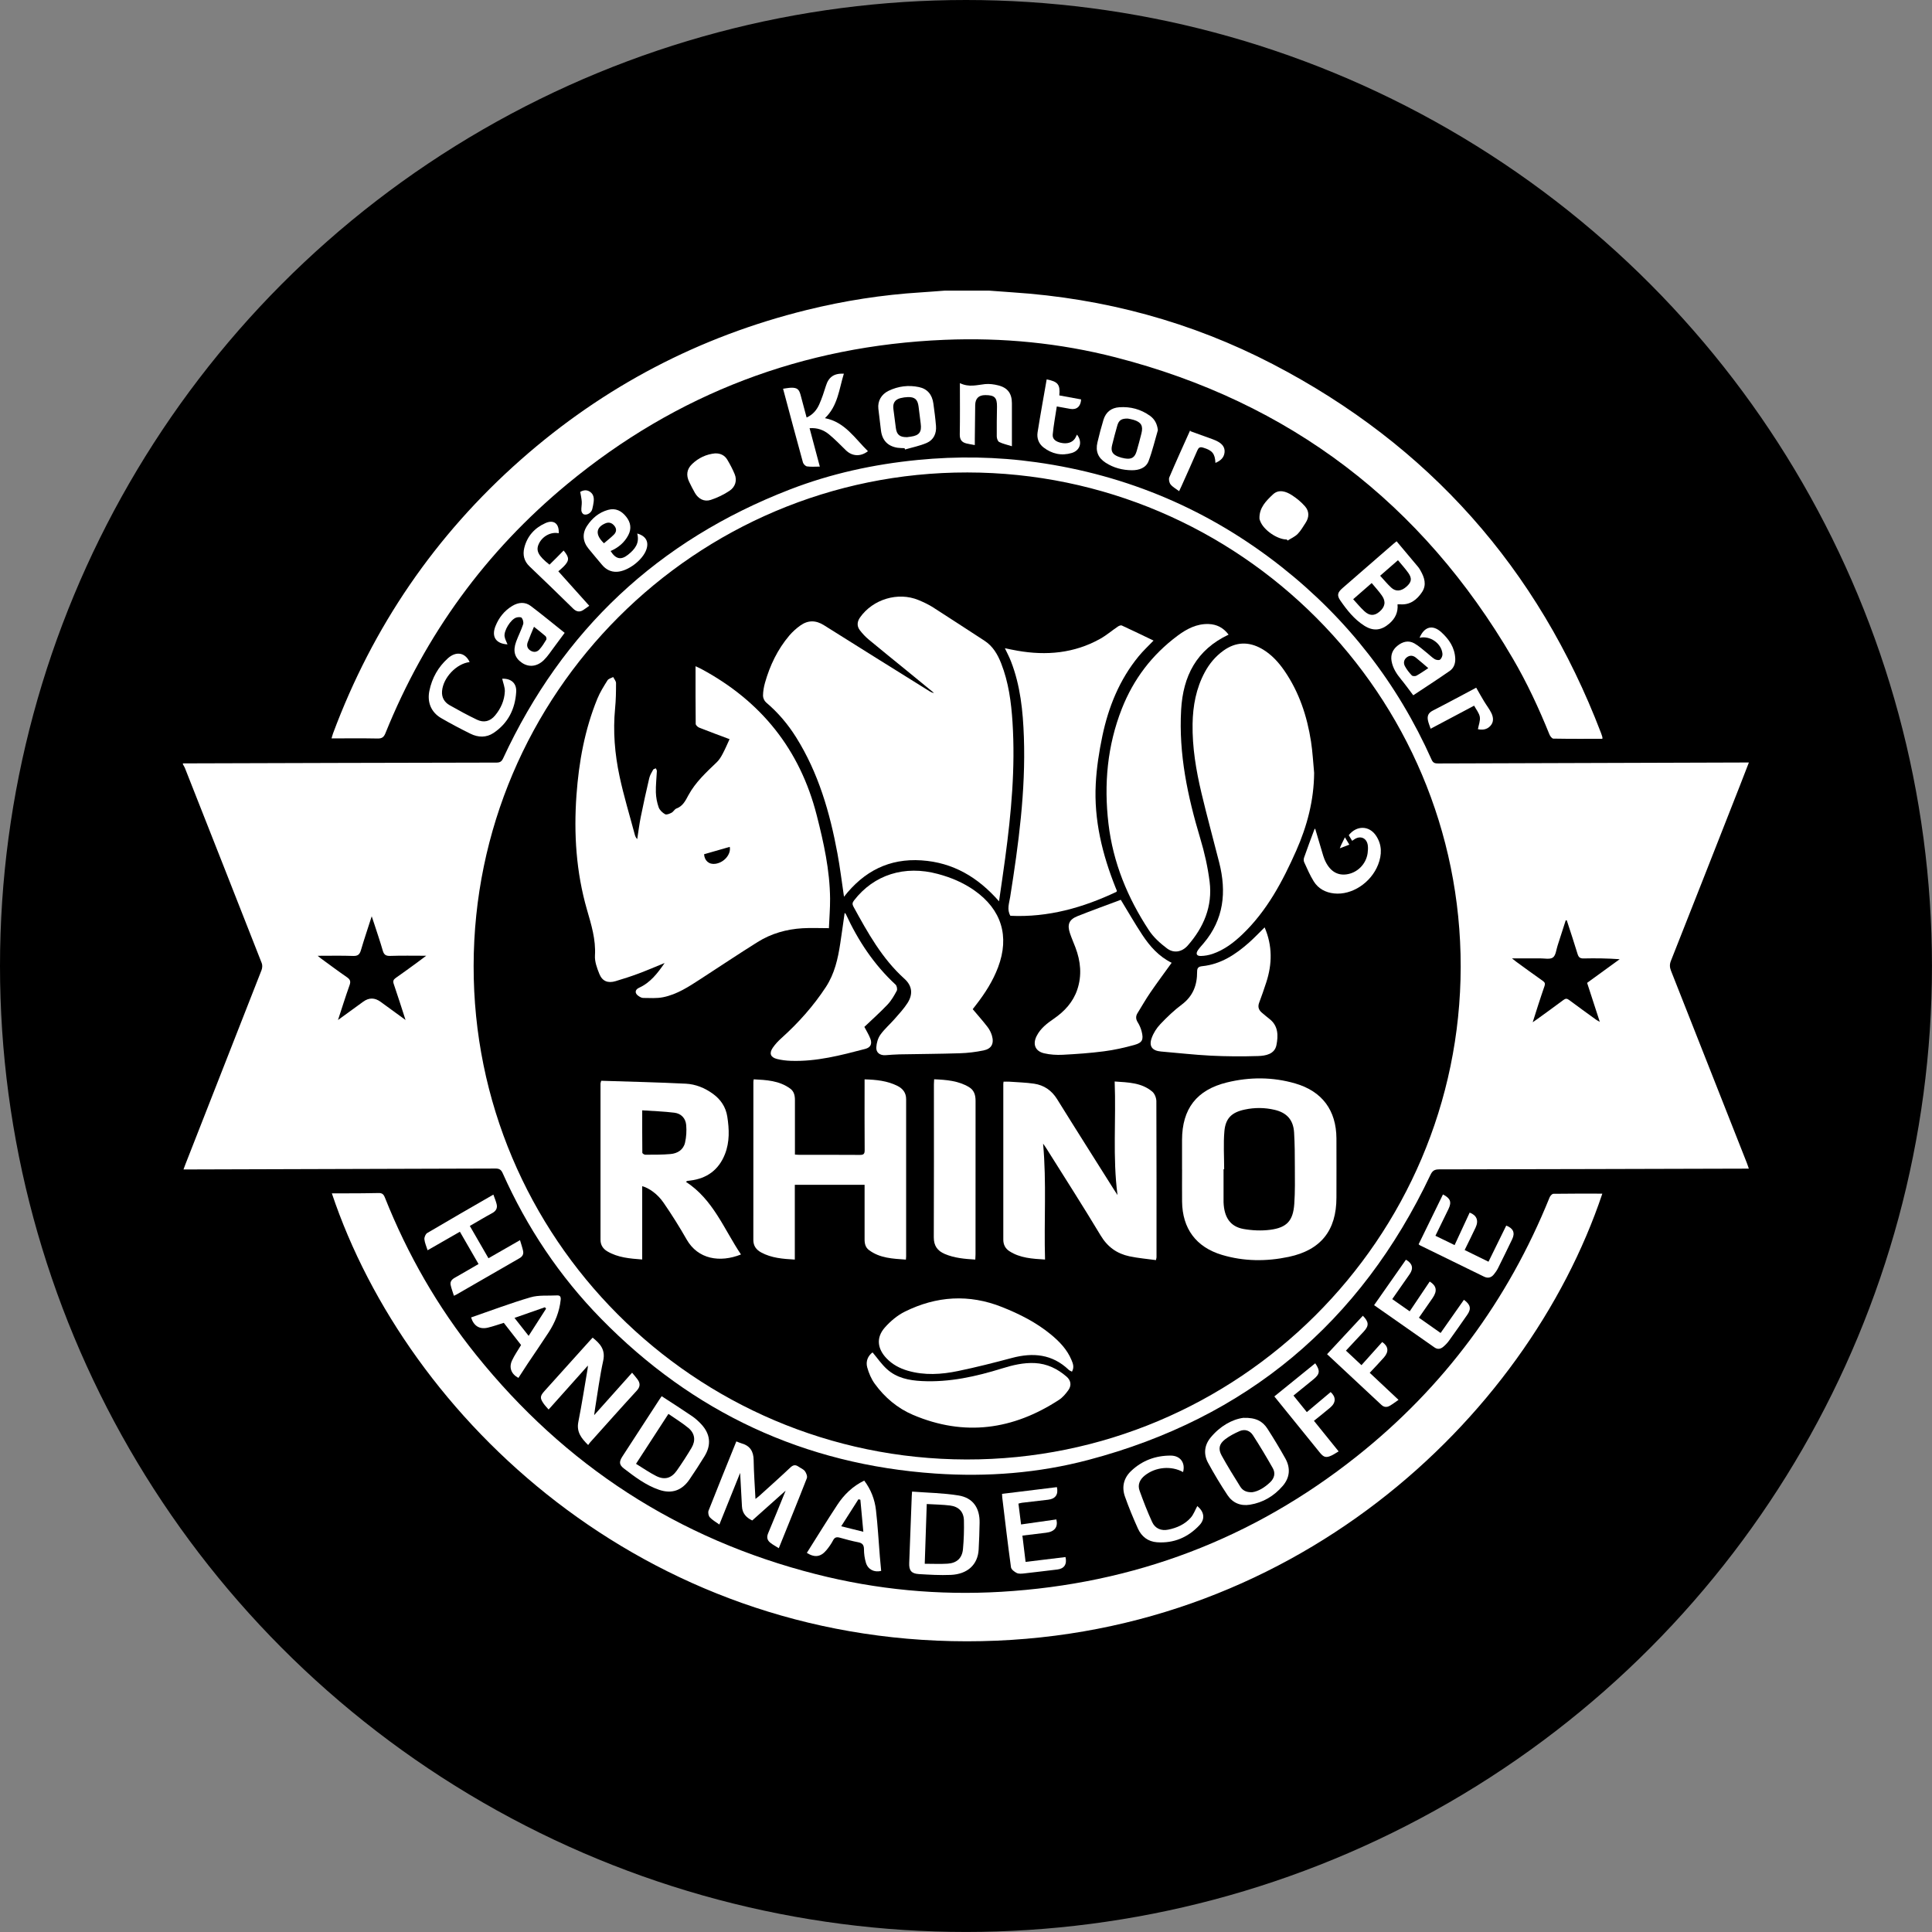 <?xml version="1.0" encoding="UTF-8"?>
<svg id="Ebene_1" data-name="Ebene 1" xmlns="http://www.w3.org/2000/svg" width="17.91cm" height="17.91cm" viewBox="0 0 507.81 507.81">
  <rect x="0" y="0" width="507.81" height="507.81" fill="#808080" stroke="none"/>
  <defs>
    <style>
      .cls-1 {
        fill: #000;
      }

      .cls-1, .cls-2 {
        stroke-width: 0px;
      }

      .cls-2 {
        fill: #fff;
      }
    </style>
  </defs>
  <circle class="cls-1" cx="253.9" cy="253.9" r="253.9"/>
  <g>
    <path class="cls-2" d="M48.11,200.65c27.47-.08,54.94-.17,82.41-.21.94,0,1.35-.32,1.73-1.13,15.63-33.67,40.74-57.26,75.36-70.65,10.8-4.18,22.04-6.63,33.58-7.76,10.44-1.03,20.85-.86,31.21.6,23.98,3.37,45.52,12.54,64.52,27.56,17.26,13.65,30.4,30.54,39.38,50.64.39.87.91.97,1.71.97,26.69-.09,53.38-.17,80.06-.25.48,0,.96,0,1.61,0-.8,2.06-1.53,3.97-2.28,5.88-6.06,15.43-12.12,30.86-18.22,46.27-.36.92-.32,1.68.03,2.58,6.66,16.83,13.29,33.67,19.93,50.51.18.45.32.92.53,1.51-.61,0-1.1,0-1.59,0-26.61.07-53.21.15-79.82.19-1.21,0-1.76.36-2.28,1.46-18.4,38.83-48.32,63.92-89.88,74.9-13.16,3.48-26.63,4.52-40.22,3.59-34.49-2.36-63.78-16.06-87.93-40.74-10.91-11.15-19.45-23.96-25.82-38.21-.42-.95-.92-1.23-1.93-1.22-26.77.1-53.54.17-80.31.24-.49,0-.98,0-1.66,0,.21-.55.35-.96.51-1.37,6.67-17,13.35-34,20-51.01.21-.55.27-1.31.06-1.84-6.71-17.12-13.46-34.22-20.21-51.33-.13-.33-.34-.62-.51-.93,0-.08,0-.17,0-.25ZM254.27,124.18c-71.45-.08-129.67,58.09-129.78,129.67-.11,71.44,57.96,129.62,129.51,129.76,71.52.14,129.83-57.97,129.93-129.49.1-71.53-58.1-129.86-129.66-129.94ZM83.48,251.21c.46.37.66.55.88.71,2.26,1.65,4.51,3.33,6.81,4.92.85.58,1.08,1.09.71,2.11-1.05,2.93-1.97,5.9-3.04,9.15,2.37-1.73,4.5-3.27,6.62-4.81q2.27-1.66,4.58.03c2.1,1.54,4.21,3.06,6.55,4.77-1.09-3.35-2.05-6.41-3.09-9.43-.27-.78-.11-1.18.53-1.63,1.86-1.29,3.69-2.64,5.52-3.97.74-.54,1.47-1.09,2.48-1.85-3.42,0-6.45-.07-9.49.04-1.2.04-1.65-.38-1.95-1.45-.66-2.29-1.44-4.55-2.17-6.81-.2-.62-.41-1.23-.72-2.15-1.02,3.19-1.99,6.03-2.83,8.9-.33,1.11-.79,1.56-2.03,1.52-3-.11-6.01-.04-9.37-.04ZM411.83,241.92c-.1-.01-.19-.02-.29-.03-.71,2.22-1.41,4.44-2.14,6.65-.36,1.09-.46,2.57-1.23,3.13-.76.56-2.21.22-3.35.23-2.37.02-4.73,0-7.41,0,.54.43.81.66,1.1.87,2.33,1.69,4.66,3.41,7.02,5.06.54.38.64.74.44,1.32-.57,1.63-1.1,3.27-1.64,4.91-.47,1.43-.91,2.87-1.47,4.63.63-.43.96-.65,1.28-.89,2.27-1.65,4.55-3.28,6.79-4.96.56-.42.93-.43,1.5,0,2.34,1.76,4.72,3.46,7.09,5.18.23.17.5.29.97.56-1.16-3.58-2.24-6.89-3.33-10.24,2.89-2.1,5.73-4.16,8.56-6.22-3.23-.23-6.35-.27-9.48-.2-.97.02-1.33-.32-1.6-1.21-.89-2.95-1.87-5.87-2.82-8.79Z"/>
    <path class="cls-2" d="M259.98,76.39c2.05.15,4.1.32,6.15.45,24.1,1.58,46.99,7.74,68.41,18.87,41,21.32,69.72,53.69,86.24,96.86.15.38.27.78.39,1.17.03.11,0,.23,0,.45-4.3,0-8.59.03-12.88-.05-.36,0-.85-.64-1.03-1.09-2.78-6.88-5.9-13.6-9.65-20-23.84-40.8-58.54-67.34-104.37-79.12-14.74-3.79-29.78-5.24-44.97-4.61-37.25,1.54-70.37,14.12-99.12,37.87-21.48,17.75-37.39,39.65-47.83,65.5-.41,1.02-.88,1.44-2.04,1.42-3.99-.08-7.98-.03-12.14-.03.15-.49.25-.91.4-1.32,10.46-28.08,26.88-52.09,49.34-71.92,21.83-19.27,46.91-32.39,75.19-39.37,9.86-2.43,19.85-3.99,29.99-4.62,2.09-.13,4.18-.31,6.27-.46,3.88,0,7.76,0,11.63,0Z"/>
    <path class="cls-2" d="M87.21,313.66c1.36,0,2.67,0,3.98,0,2.76-.02,5.53,0,8.29-.08.95-.03,1.34.31,1.68,1.17,5.95,14.95,13.87,28.78,23.94,41.32,23.4,29.13,53.15,48.49,89.41,57.7,15.97,4.06,32.22,5.59,48.66,4.62,34.87-2.06,66.09-13.87,93.45-35.61,22.88-18.18,39.72-40.93,50.67-68.03.16-.41.65-.96,1-.97,4.28-.07,8.57-.04,12.87-.04-19.95,59.48-82.21,117.71-167.06,117.66-84.87-.05-146.95-58.34-166.88-117.75Z"/>
    <path class="cls-2" d="M193.54,378.86c.55.21.95.4,1.38.52,2.22.63,3.14,2.09,3.17,4.39.05,3.33.3,6.67.48,10.21.41-.32.69-.52.95-.75,2.75-2.49,5.52-4.96,8.22-7.51.75-.71,1.36-.77,2.14-.23.57.4,1.3.67,1.69,1.2.36.49.69,1.36.5,1.85-2.37,6.09-4.85,12.13-7.37,18.39-.78-.49-1.53-.89-2.18-1.4-.83-.64-1.08-1.42-.63-2.5,1.54-3.63,3-7.29,4.61-11.23-3.04,2.71-5.89,5.26-8.78,7.84-1.58-.75-2.6-1.87-2.7-3.67-.16-2.84-.31-5.67-.48-8.83-1.86,4.62-3.61,8.97-5.46,13.57-.93-.68-1.85-1.17-2.51-1.9-.35-.38-.52-1.27-.33-1.75,2.37-6.04,4.82-12.06,7.3-18.2Z"/>
    <path class="cls-2" d="M156.18,371.95c3.38-3.78,6.61-7.39,9.96-11.15.54.66,1.03,1.2,1.45,1.79.75,1.04.69,1.95-.25,2.96-4.1,4.46-8.12,8.99-12.17,13.5-.19.21-.35.45-.58.76-1.8-1.78-3.1-3.43-2.58-6.06.92-4.64,1.64-9.32,2.44-13.98.05-.27.05-.54.07-.84-3.44,3.85-6.83,7.64-10.32,11.55-.47-.55-.94-1.02-1.31-1.55-1.02-1.47-.96-2,.25-3.34,3.97-4.41,7.94-8.82,11.91-13.23.22-.24.44-.47.72-.77,1.98,1.57,3.41,3.16,2.78,6.05-.91,4.17-1.46,8.43-2.15,12.65-.08.48-.13.97-.23,1.65Z"/>
    <path class="cls-2" d="M367.08,142.27c1.93,2.3,3.84,4.57,5.74,6.84.21.25.36.55.53.83,1.06,1.84,1.69,3.79.41,5.7-1.33,1.99-3.12,3.41-5.75,3.2-.2-.02-.4,0-.68,0,.18,2.07-.59,3.69-2.11,5.02-2.15,1.87-4.25,2.12-6.66.58-2.62-1.67-4.52-4.08-6.26-6.59-.97-1.4-.72-2.15.59-3.29,4.45-3.87,8.89-7.74,13.34-11.6.25-.21.51-.41.85-.69ZM360.54,153.25c-1.71,1.49-3.25,2.84-4.87,4.25,1.02,1.11,1.91,2.2,2.93,3.14,1.38,1.28,2.64,1.27,3.96.16,1.49-1.25,1.77-2.66.68-4.23-.79-1.14-1.74-2.16-2.7-3.32ZM367.44,147.25c-1.64,1.43-3.11,2.71-4.68,4.08,1.02,1.11,1.9,2.19,2.92,3.13,1.19,1.1,2.61.96,3.97-.24,1.37-1.2,1.55-2.16.51-3.64-.8-1.13-1.74-2.15-2.72-3.34Z"/>
    <path class="cls-2" d="M239.73,392.05c4.13.32,8.22.37,12.21,1.02,3.81.62,5.61,3.29,5.54,7.19-.04,2.35-.12,4.7-.25,7.04-.22,3.94-2.91,6.46-7.34,6.65-2.79.12-5.6-.05-8.4-.22-1.95-.12-2.58-.96-2.51-2.89.22-5.89.45-11.78.67-17.67.01-.28.04-.56.08-1.12ZM243.59,395.31c-.18,5.31-.35,10.39-.53,15.71,2.13,0,4.06.1,5.99-.02,2.43-.15,3.84-1.45,4.06-3.84.23-2.49.31-5.02.25-7.52-.05-2.28-1.37-3.65-3.66-3.93-1.95-.24-3.93-.26-6.11-.39Z"/>
    <path class="cls-2" d="M173.93,366.99c2.72,1.77,5.36,3.45,7.94,5.21.88.6,1.69,1.33,2.41,2.1,2.43,2.58,2.74,5.46.9,8.46-1.27,2.07-2.59,4.11-3.96,6.11-1.97,2.89-4.65,3.84-7.96,2.72-3.47-1.18-6.38-3.39-9.25-5.59-1.33-1.02-1.3-1.82-.4-3.21,3.23-4.97,6.46-9.94,9.69-14.91.18-.27.37-.53.62-.9ZM167.17,384.75c1.8,1.1,3.48,2.29,5.31,3.21,2.19,1.1,3.98.6,5.4-1.41,1.37-1.95,2.67-3.96,3.89-6.01,1.13-1.91.87-3.81-.84-5.22-1.63-1.34-3.45-2.45-5.24-3.69-2.88,4.44-5.66,8.72-8.52,13.12Z"/>
    <path class="cls-2" d="M326.79,372.67c3.39-.12,5.13.97,6.34,2.84,1.65,2.56,3.22,5.17,4.71,7.83,1.41,2.52,1.2,5.05-.7,7.24-2.27,2.63-5.14,4.36-8.61,4.92-2.48.4-4.54-.48-5.9-2.53-1.82-2.74-3.52-5.57-5.09-8.46-1.22-2.25-1.02-4.59.62-6.61,2.49-3.06,5.74-4.85,8.63-5.23ZM329.13,392.22c1.6-.22,3.26-1.23,4.72-2.62,1.1-1.05,1.45-2.38.69-3.71-1.66-2.93-3.39-5.83-5.22-8.66-.78-1.21-2.11-1.68-3.49-1.08-1.34.59-2.68,1.28-3.83,2.17-1.57,1.21-1.85,2.53-.9,4.26,1.53,2.77,3.2,5.47,4.88,8.15.58.93,1.48,1.55,3.13,1.49Z"/>
    <path class="cls-2" d="M136.68,325.97c.3,1.04.62,1.92.81,2.82.18.85-.15,1.47-.96,1.93-5.54,3.17-11.06,6.37-16.59,9.56-.14.08-.29.14-.63.3-.31-.98-.66-1.89-.86-2.83-.19-.88.3-1.46,1.06-1.89,2.07-1.17,4.13-2.38,6.27-3.62-1.65-2.85-3.24-5.62-4.9-8.49-2.82,1.62-5.55,3.19-8.49,4.87-.32-1.03-.75-1.94-.84-2.88-.05-.54.3-1.39.74-1.65,5.7-3.37,11.45-6.67,17.39-10.1.32.91.65,1.68.85,2.48.28,1.1-.17,1.86-1.2,2.41-1.95,1.05-3.84,2.2-5.84,3.35,1.66,2.87,3.26,5.64,4.9,8.49,2.75-1.58,5.42-3.11,8.28-4.75Z"/>
    <path class="cls-2" d="M205.79,102.18c.78-.1,1.46-.25,2.15-.27,1.54-.03,2.07.38,2.47,1.84.54,1.98,1.06,3.96,1.6,5.99,1.63-.72,2.66-1.97,3.32-3.45.7-1.57,1.24-3.22,1.75-4.86.71-2.31,2.1-3.34,4.72-3.21-1.26,4.05-1.56,8.44-4.97,11.69,5.26,1.01,7.87,5.34,11.3,8.68-1.92,1.5-4.16,1.37-5.81-.25-1.44-1.41-2.85-2.87-4.4-4.15-1.42-1.18-3.11-1.8-5.13-1.64.88,3.32,1.75,6.56,2.69,10.09-1.21,0-2.3.1-3.36-.05-.41-.06-.95-.61-1.07-1.03-1.77-6.41-3.48-12.84-5.23-19.39Z"/>
    <path class="cls-2" d="M132.42,347.7c-1.44.44-2.79.93-4.18,1.26-2.2.52-3.72-.44-4.42-2.68,5.2-1.79,10.35-3.75,15.62-5.29,2.18-.64,4.63-.37,6.96-.5.84-.05,1.05.4.97,1.16-.33,3.14-1.49,5.98-3.19,8.59-1.79,2.76-3.67,5.47-5.5,8.21-.82,1.23-1.61,2.48-2.42,3.72-1.85-.98-2.56-2.68-1.67-4.59.64-1.37,1.52-2.63,2.37-4.05-1.48-1.9-3.01-3.87-4.54-5.83ZM135.23,346.4c1.32,1.68,2.44,3.11,3.72,4.72,1.61-2.51,3.1-4.83,4.58-7.14-.1-.13-.2-.25-.3-.38-2.6.91-5.2,1.82-8,2.8Z"/>
    <path class="cls-2" d="M227.15,389.16c1.77,2.34,2.77,4.96,3.09,7.75.47,4.04.69,8.12,1.02,12.18.1,1.27.23,2.54.35,3.81-1.8.45-3.48-.35-4.01-2.15-.34-1.13-.51-2.34-.51-3.52,0-1.18-.44-1.66-1.56-1.87-1.61-.31-3.2-.75-4.78-1.19-.8-.22-1.35-.15-1.78.69-.47.91-1.07,1.76-1.72,2.55-1.53,1.85-3.12,2.05-5.18.75,2.68-4.23,5.29-8.5,8.05-12.68,1.76-2.67,4.03-4.86,7.04-6.32ZM226.15,394.19c-.17-.04-.35-.08-.52-.12-1.47,2.31-2.95,4.62-4.53,7.1,2.06.51,3.83.95,5.82,1.44-.27-2.91-.52-5.67-.78-8.42Z"/>
    <path class="cls-2" d="M372.87,327.05c2.15-4.4,4.28-8.75,6.4-13.1,1.97,1.01,2.33,2,1.46,3.81-1.13,2.33-2.27,4.65-3.44,7.05,1.66.81,3.27,1.59,5.04,2.45,1.35-2.91,2.65-5.72,3.96-8.54,1.81.69,2.43,2.04,1.57,3.9-.92,1.97-1.9,3.91-2.89,5.94,2.08,1.02,4.1,2.01,6.27,3.07,1.57-3.19,3.11-6.34,4.66-9.49,1.84.69,2.37,1.89,1.57,3.56-1.23,2.56-2.47,5.11-3.74,7.65-.29.58-.68,1.13-1.09,1.63-.71.87-1.57,1.08-2.63.55-5.57-2.74-11.15-5.45-16.73-8.18-.11-.05-.2-.14-.4-.3Z"/>
    <path class="cls-2" d="M378.66,350.35c2.07-2.95,4.1-5.83,6.12-8.71,1.74,1.27,1.98,2.36.89,3.92-1.6,2.3-3.2,4.6-4.84,6.87-.43.59-.96,1.13-1.52,1.6-.69.56-1.46.7-2.27.13-5.26-3.69-10.52-7.37-15.87-11.11,2.81-4.02,5.59-7.99,8.37-11.95,1.7.97,2.04,2.26,1,3.77-1.5,2.17-3.02,4.32-4.6,6.59,1.5,1.05,2.97,2.08,4.59,3.21,1.79-2.66,3.52-5.24,5.26-7.83,1.77,1.1,2.06,2.43.78,4.3-1.16,1.7-2.35,3.38-3.62,5.21,1.9,1.34,3.76,2.65,5.71,4.02Z"/>
    <path class="cls-2" d="M269.58,410.53c3.64-.44,7.07-.86,10.48-1.27.44,1.91-.36,3.06-2.15,3.27-2.9.34-5.8.71-8.71,1.03-.65.07-1.4.15-1.95-.11-.62-.3-1.44-.93-1.52-1.5-.84-6.12-1.56-12.25-2.3-18.39-.03-.24-.03-.48-.05-.91,4.84-.59,9.63-1.18,14.42-1.77.43,1.95-.39,3.08-2.31,3.31-2.29.27-4.58.53-6.87.8-.28.03-.55.13-.93.22.23,1.81.45,3.58.69,5.48,3.19-.45,6.23-.89,9.28-1.32.47,2-.44,3.23-2.73,3.5-2.03.24-4.07.49-6.2.75.29,2.37.56,4.6.84,6.93Z"/>
    <path class="cls-2" d="M132,178.4c2.26-.11,3.82,1.13,3.68,3.45-.27,4.5-2.14,8.26-5.97,10.81-1.89,1.26-4.03,1.19-6.02.21-2.62-1.29-5.2-2.65-7.73-4.12-2.65-1.54-3.72-4.17-3.1-7.18.69-3.37,2.31-6.25,4.86-8.54,2.19-1.97,4.58-1.5,5.72.99-3.46.4-6.96,4.08-7.25,7.62-.14,1.67.6,2.92,1.98,3.71,2.36,1.34,4.74,2.64,7.19,3.81,1.83.88,3.48.44,4.77-1.11,1.51-1.82,2.45-3.94,2.56-6.29.05-1.09-.43-2.2-.69-3.35Z"/>
    <path class="cls-2" d="M314.71,395.86c1.78,1.48,2.13,3.35.56,5.02-3,3.2-6.74,4.81-11.17,4.49-2.33-.17-4.04-1.48-4.99-3.56-1.25-2.77-2.42-5.59-3.43-8.46-.88-2.5-.33-4.85,1.61-6.7,2.9-2.77,6.46-4.08,10.44-4.06,2.54.01,3.88,1.95,3.23,4.33-3.08-1.71-7.2-1.36-10.02.87-1.31,1.03-2,2.41-1.41,4.03,1,2.78,2.07,5.55,3.3,8.23.78,1.71,2.38,2.39,4.25,2,2.26-.46,4.35-1.39,5.9-3.14.75-.85,1.15-2.02,1.73-3.07Z"/>
    <path class="cls-2" d="M304.34,113.06c-.8,2.71-1.44,5.48-2.44,8.12-.7,1.84-2.53,2.43-4.4,2.42-2.46-.02-4.82-.63-6.91-1.99-1.97-1.27-2.68-3.02-2.14-5.32.47-2,.99-3.99,1.59-5.96.62-2.01,2.05-3.15,4.17-3.29,2.94-.2,5.64.52,8.04,2.24,1.25.89,1.9,2.14,2.09,3.78ZM296.53,110.02c-1.75-.05-2.44.41-2.86,1.83-.49,1.7-.93,3.41-1.36,5.13-.39,1.56.04,2.41,1.55,3.02.56.23,1.17.39,1.77.49,1.79.3,2.64-.22,3.14-1.94.45-1.54.86-3.09,1.25-4.64.49-1.98-.06-2.93-2.01-3.54-.58-.18-1.2-.27-1.48-.33Z"/>
    <path class="cls-2" d="M237.76,117.8c-.62-.03-1.24-.02-1.85-.11-2.54-.4-4.01-1.91-4.35-4.5-.25-1.92-.48-3.84-.69-5.76-.22-1.99.75-3.78,2.71-4.72,2.52-1.21,5.21-1.55,7.95-.97,2.21.46,3.48,1.96,3.8,4.32.27,1.96.53,3.92.69,5.89.16,1.99-.62,3.68-2.44,4.47-1.81.78-3.8,1.17-5.71,1.73-.03-.11-.07-.22-.1-.33ZM238.29,114.92c.29-.04.7-.09,1.11-.15,2.22-.31,2.9-1.22,2.6-3.44-.21-1.51-.36-3.02-.57-4.53-.24-1.8-.99-2.47-2.78-2.43-.65.02-1.32.11-1.95.27-1.48.38-2.08,1.31-1.88,2.86.21,1.68.42,3.35.65,5.02.23,1.71,1.01,2.39,2.83,2.38Z"/>
    <path class="cls-2" d="M133.39,169.37c-3.02-.17-4.27-1.99-3.16-4.79.89-2.24,2.34-4.06,4.42-5.32,1.62-.97,3.35-1.13,4.88.03,3.08,2.33,6.06,4.8,8.89,7.05-.97,1.31-1.85,2.52-2.75,3.71-.89,1.17-1.69,2.45-2.74,3.47-1.81,1.74-3.95,1.91-5.74.69-1.91-1.3-2.43-3.06-1.53-5.54.56-1.54,1.33-3.01,1.84-4.57.16-.49-.04-1.28-.37-1.7-.21-.26-1.03-.22-1.48-.06-1.44.51-3.23,3.4-3.03,4.92.1.73.51,1.42.77,2.1ZM140.35,164.75c-.58,1.41-1.16,2.73-1.65,4.07-.32.86-.11,1.64.7,2.16.84.55,1.72.45,2.36-.25.71-.78,1.28-1.69,1.83-2.6.12-.2,0-.75-.21-.93-.98-.86-2.02-1.66-3.03-2.46Z"/>
    <path class="cls-2" d="M373.11,167.66c1.26-3,3.45-3.56,5.74-1.48,2.03,1.85,3.51,4.03,3.65,6.9.06,1.32-.39,2.53-1.44,3.26-3.23,2.25-6.54,4.38-9.6,6.41-1.14-1.5-2.12-2.88-3.2-4.19-1.17-1.42-2.15-2.91-2.49-4.75-.3-1.65.23-3.01,1.52-4.06,1.35-1.1,2.9-1.53,4.47-.64,1.2.68,2.24,1.66,3.33,2.52.68.53,1.28,1.18,2.01,1.62.38.23,1.14.34,1.42.12.37-.3.66-.99.62-1.49-.22-2.75-3.25-4.89-6.03-4.24ZM375.42,175.62c-1.11-.94-2.18-1.89-3.29-2.78-.74-.59-1.58-.67-2.37-.06-.81.63-.91,1.52-.49,2.32.47.89,1.12,1.7,1.81,2.43.21.22.9.24,1.22.07,1.07-.59,2.08-1.31,3.12-1.99Z"/>
    <path class="cls-2" d="M167.49,140.23c2.29.64,3.12,2.18,2.39,4.24-.97,2.76-4.83,5.69-7.73,5.82-1.58.07-2.87-.59-3.89-1.8-1.19-1.42-2.39-2.83-3.56-4.27-1.56-1.9-1.72-4.01-.37-6.04,1.33-2,3.11-3.5,5.48-4.16,2.01-.56,3.55.26,4.77,1.79,1.18,1.47,1.47,3.11.57,4.84-1.02,1.96-2.64,3.31-4.66,4.18,1.35,2.14,2.74,2.45,4.59.97,1.73-1.38,3.1-2.98,2.41-5.57ZM158.75,142.79c.9-.78,1.82-1.47,2.62-2.28.68-.69.76-1.53.09-2.33-.66-.79-1.46-1.02-2.42-.59-2.45,1.08-2.62,2.98-.29,5.21Z"/>
    <path class="cls-2" d="M358.22,345.84c1.59,1.6,1.64,2.62.26,4.11-1.54,1.66-3.09,3.31-4.71,5.05,1.34,1.25,2.65,2.48,4.08,3.82,1.85-2.06,3.65-4.06,5.45-6.08,1.6,1.09,1.82,2.49.47,4.04-1.19,1.36-2.45,2.65-3.75,4.05,2.53,2.37,4.98,4.67,7.57,7.11-.86.59-1.56,1.14-2.34,1.58-.73.41-1.47.38-2.15-.25-4.72-4.42-9.46-8.83-14.29-13.33,3.12-3.36,6.22-6.69,9.39-10.09Z"/>
    <path class="cls-2" d="M351.84,381.49c-.69.4-1.23.78-1.82,1.06-1.44.68-2.08.52-3.09-.72-3.97-4.89-7.94-9.79-11.98-14.79,3.6-2.91,7.17-5.81,10.75-8.71,1.33,1.94,1.23,2.82-.44,4.19-1.72,1.41-3.45,2.8-5.28,4.29,1.16,1.43,2.28,2.82,3.51,4.35,2.12-1.79,4.18-3.53,6.26-5.27,1.42,1.28,1.43,2.77-.1,4.07-1.38,1.17-2.8,2.29-4.29,3.49,2.16,2.67,4.27,5.29,6.49,8.04Z"/>
    <path class="cls-2" d="M256.2,116.98c-.9-.17-1.54-.27-2.17-.42-1.25-.3-1.79-1.03-1.76-2.4.08-4.37.03-8.74.03-13.46,2.41,1.17,4.48.48,6.58.26,1.16-.12,2.4.05,3.54.34,2.46.63,3.54,2.14,3.55,4.68.01,3.62,0,7.25,0,11.31-1.35-.43-2.42-.64-3.35-1.12-.37-.19-.63-.95-.63-1.46-.03-2.6.02-5.2.06-7.79.03-2.42-.62-3.07-3.07-3.07q-2.62,0-2.66,2.65c-.04,2.97-.07,5.94-.1,8.91,0,.44,0,.89,0,1.58Z"/>
    <path class="cls-2" d="M146.85,140.16c-2.01-.43-4.24.75-5.19,2.71-.89,1.83-.23,3.18,2.77,5.55.63-.62,1.27-1.24,1.9-1.88.61-.61,1.2-1.22,1.81-1.84,1.54,1.83,1.55,2.63.02,4.2-.52.53-1.1.99-1.41,1.26,2.78,3.1,5.41,6.03,8.13,9.06-.35.25-.95.73-1.59,1.13-.97.61-1.8.44-2.65-.39-3.79-3.72-7.61-7.43-11.46-11.09-1.45-1.38-1.82-3.05-1.38-4.86.75-3.07,2.71-5.24,5.57-6.52,2.18-.97,3.62.13,3.49,2.64Z"/>
    <path class="cls-2" d="M338.23,141.8c-2.49.02-6.13-2.49-6.99-4.83-.09-.23-.2-.47-.2-.71-.08-2.82,1.78-4.66,3.58-6.34,1.5-1.39,3.4-.77,4.94.23,1.26.81,2.46,1.8,3.45,2.93,1.14,1.3,1.13,2.87.15,4.35-.66,1-1.25,2.08-2.08,2.91-.73.74-1.76,1.18-2.66,1.75-.06-.1-.13-.2-.19-.3Z"/>
    <path class="cls-2" d="M188.03,119.17c1.36-.03,2.45.52,3.13,1.65.73,1.23,1.41,2.51,1.95,3.83.65,1.58.21,3.3-1.36,4.35-1.5,1.01-3.2,1.82-4.92,2.39-1.72.57-3.25-.24-4.17-1.82-.55-.96-1.05-1.95-1.53-2.95-.83-1.73-.61-3.31.76-4.63,1.7-1.64,3.76-2.61,6.13-2.83Z"/>
    <path class="cls-2" d="M275.11,99.72c2.97.57,3.59,1.36,3.32,4.21,1.9.35,3.82.7,5.73,1.05-.08,1.85-1.19,2.8-2.86,2.49-1.09-.2-2.18-.39-3.53-.64-.37,2.47-.84,4.91-1.07,7.37-.12,1.31.93,1.9,2.12,2.18,1.61.38,3.04-.04,3.75-1.16.2-.31.33-.66.5-.99,1.49,1.87.91,4.15-1.36,4.83-2.69.81-5.22.25-7.44-1.46-1.26-.98-1.79-2.42-1.55-3.96.73-4.62,1.58-9.23,2.39-13.92Z"/>
    <path class="cls-2" d="M319.47,121.67c-.13-2.49-.85-3.29-3.23-4.01-.91-.28-1.22.03-1.55.78-1.35,3.13-2.76,6.23-4.15,9.34-.16.37-.34.73-.62,1.32-.83-.63-1.69-1.08-2.24-1.77-.36-.45-.55-1.38-.33-1.88,1.75-4.12,3.61-8.19,5.44-12.27.03-.06.12-.1.09.16,1.51.54,3.02,1.07,4.52,1.63.92.34,1.87.63,2.72,1.1,1.08.6,1.91,1.49,1.74,2.88-.17,1.43-1.13,2.18-2.39,2.72Z"/>
    <path class="cls-2" d="M388,180.74c.75,1.31,1.39,2.47,2.08,3.6.63,1.05,1.41,2.03,1.94,3.13.52,1.11.64,2.34-.31,3.35-.98,1.05-2.23,1.06-3.25.84.2-1.13.66-2.23.5-3.22-.17-1.02-.95-1.94-1.5-2.96-3.9,2.07-7.59,4.02-11.43,6.06-.26-.78-.55-1.45-.7-2.16-.25-1.16.08-2,1.26-2.6,3.91-2,7.77-4.1,11.41-6.03Z"/>
    <path class="cls-2" d="M152.51,129.29c.71-.41,1.64-.67,2.58-.02.93.64,1.07,1.6.95,2.63-.08.65-.21,1.29-.37,1.92-.23.94-1.31,1.66-2.21,1.38-.3-.09-.62-.61-.65-.96-.06-.77.14-1.56.1-2.33-.04-.82-.24-1.63-.4-2.62Z"/>
    <path class="cls-2" d="M262.61,236.93c-5.57-6.38-12.12-10.24-20.41-10.79-8.46-.56-15.11,2.83-20.36,9.56-.6-4.03-1.05-7.74-1.73-11.4-1.99-10.74-4.99-21.14-10.86-30.51-2.16-3.44-4.76-6.52-7.88-9.15-.46-.39-.82-1.17-.82-1.77.01-1.14.21-2.3.52-3.4,1.29-4.57,3.31-8.78,6.39-12.42.84-.99,1.85-1.89,2.91-2.65,2.01-1.42,4.06-1.42,6.21-.06,9.23,5.82,18.5,11.58,27.76,17.36.34.21.69.4,1.15.43-2.39-1.96-4.78-3.92-7.17-5.87-3.32-2.71-6.66-5.4-9.96-8.14-.88-.73-1.68-1.58-2.37-2.49-.8-1.06-.72-2.21.05-3.32,3.37-4.81,10-6.82,15.38-4.59,1.33.55,2.65,1.17,3.85,1.94,4.52,2.88,8.98,5.83,13.48,8.74,2.22,1.44,3.47,3.6,4.4,5.97,1.95,4.96,2.64,10.18,2.98,15.46.77,11.99-.33,23.88-1.93,35.75-.49,3.67-1.04,7.33-1.62,11.35Z"/>
    <path class="cls-2" d="M174.69,253.12c-2.31.94-4.6,1.93-6.93,2.8-1.96.73-3.96,1.37-5.97,1.97-2.01.59-3.47.03-4.25-1.89-.62-1.54-1.26-3.26-1.16-4.86.25-4.22-.96-8.09-2.1-12.04-2.84-9.85-3.49-19.93-2.76-30.11.63-8.71,2.17-17.23,5.49-25.34.7-1.7,1.69-3.28,2.67-4.84.27-.43.98-.58,1.49-.86.26.53.75,1.06.75,1.6,0,2.22-.03,4.45-.25,6.66-.58,6.01-.08,11.97,1.17,17.82,1.1,5.18,2.66,10.26,4.02,15.38.1.39.27.76.63,1.14.3-1.93.54-3.87.92-5.78.69-3.42,1.44-6.84,2.24-10.24.18-.78.63-1.51,1.03-2.23.11-.19.47-.24.71-.35.09.25.28.5.26.74-.08,1.85-.31,3.7-.26,5.55.04,1.34.29,2.71.74,3.97.26.72.99,1.41,1.69,1.8.38.21,1.18-.13,1.7-.4.49-.26.79-.93,1.29-1.11,1.69-.63,2.35-2.04,3.14-3.5,1.85-3.42,4.7-6.02,7.47-8.68.62-.6,1.1-1.38,1.51-2.16.66-1.23,1.2-2.52,1.83-3.88-2.62-.98-5.31-1.97-7.96-3.02-.4-.16-.94-.65-.94-1-.06-4.94-.04-9.89-.04-15.15.74.35,1.14.52,1.51.72,15.68,8.43,25.92,21.13,30.34,38.46,1.84,7.2,3.44,14.42,3.51,21.89.02,2.58-.2,5.16-.31,7.78-2.51,0-4.73-.11-6.93.02-4.21.25-8.22,1.38-11.8,3.62-5.06,3.17-10.02,6.49-15.03,9.74-3.08,2-6.17,4.04-9.82,4.77-1.69.34-3.49.2-5.24.19-.41,0-.87-.27-1.23-.52-1.03-.69-.97-1.65.16-2.16,2.98-1.35,4.87-3.84,6.69-6.47ZM185.06,224.53c.11,1.7,1.3,2.76,3,2.51,2.37-.35,4.13-2.59,3.75-4.45-2.19.63-4.41,1.26-6.75,1.94Z"/>
    <path class="cls-2" d="M345.41,203.16c-.06,7.19-1.83,13.93-4.72,20.46-3.58,8.07-7.68,15.79-14.15,21.98-2.28,2.18-4.78,4.07-7.79,5.11-.99.34-2.08.54-3.13.56-1.12.02-1.38-.6-.75-1.53.44-.64.99-1.21,1.49-1.81,5.33-6.29,6.05-13.48,4.11-21.17-1.54-6.1-3.22-12.17-4.67-18.29-1.42-5.98-2.44-12.04-2.34-18.22.08-4.75.93-9.33,3.21-13.57,1.21-2.25,2.82-4.17,4.89-5.66,3.24-2.33,6.63-2.46,10.09-.49,2.49,1.42,4.38,3.49,5.98,5.82,3.85,5.61,5.93,11.91,6.96,18.57.42,2.72.56,5.49.82,8.23Z"/>
    <path class="cls-2" d="M264.13,170.38c1.18.24,2.25.48,3.32.66,7.56,1.32,14.87.68,21.68-3.11,1.64-.91,3.1-2.17,4.67-3.23.29-.2.79-.41,1.04-.3,2.79,1.28,5.56,2.63,8.36,3.97-1.36,1.42-2.75,2.7-3.93,4.15-5.02,6.12-7.91,13.27-9.52,20.92-.87,4.13-1.52,8.36-1.74,12.58-.5,9.49,1.71,18.54,5.22,27.31.11.27.22.53.33.8.01.03-.03.07-.11.28-8.74,4.14-17.93,6.77-27.88,6.3-.97-1.65-.31-3.31-.06-4.92,2.21-13.93,4.1-27.89,3.61-42.04-.24-6.81-.91-13.56-3.42-19.98-.43-1.1-.99-2.15-1.57-3.38Z"/>
    <path class="cls-2" d="M322.92,166.81c-8.46,4-11.97,10.9-12.47,19.77-.66,11.62,1.71,22.74,5.02,33.77,1.12,3.72,1.99,7.57,2.47,11.42.8,6.43-1.55,11.98-5.76,16.76-1.51,1.71-3.64,2.11-5.45.75-1.78-1.34-3.54-2.92-4.75-4.77-5.61-8.53-9.43-17.8-10.63-28.01-1.22-10.35-.32-20.47,3.52-30.23,3.06-7.78,7.95-14.2,14.66-19.19,2.41-1.79,5.03-3.17,8.17-3.06,2.13.08,3.86.98,5.22,2.78Z"/>
    <path class="cls-2" d="M255.67,265.25c1.36,1.62,2.68,3.1,3.88,4.66.52.67.93,1.48,1.17,2.29.61,2.1-.1,3.47-2.21,3.9-2.05.42-4.15.68-6.24.74-5.27.17-10.55.19-15.83.29-1.23.02-2.47.14-3.7.22-1.44.09-2.5-.66-2.41-2.08.07-1.13.42-2.39,1.07-3.3,1.07-1.5,2.5-2.73,3.72-4.12,1.19-1.36,2.44-2.7,3.41-4.21,1.48-2.32,1.25-4.52-.8-6.37-5.91-5.32-9.66-12.13-13.41-18.97-.35-.64-.29-1.06.16-1.64,5.23-6.75,13.26-9.31,22.03-6.95,3.44.92,6.69,2.28,9.62,4.35,7.1,5.01,9.27,12.03,6.21,20.16-1.36,3.62-3.42,6.84-5.78,9.88-.3.39-.6.78-.9,1.16Z"/>
    <path class="cls-2" d="M274.17,300.62c.93,10.21.21,20.25.51,30.44-3.37-.21-6.56-.38-9.37-2.2-1.07-.69-1.6-1.72-1.6-3.03,0-13.65,0-27.3,0-40.95,0-.12.03-.24.06-.57.49,0,1.01-.03,1.52,0,2.17.16,4.37.21,6.52.53,2.6.39,4.6,1.75,6.04,4.06,4.95,7.98,9.99,15.9,14.99,23.85.26.41.53.82.89,1.36-1.31-9.98-.35-19.81-.75-29.85,3.59.25,7.07.29,9.89,2.67.63.53,1.06,1.65,1.07,2.49.06,13.69.04,27.38.04,41.07,0,.12-.05.24-.15.72-2.31-.32-4.67-.51-6.97-1-3.27-.7-5.74-2.44-7.55-5.45-4.64-7.73-9.52-15.32-14.31-22.96-.23-.37-.49-.71-.83-1.2Z"/>
    <path class="cls-2" d="M310.69,307.41c0-2.6,0-5.2,0-7.8.02-8.17,3.84-13.15,11.8-15.1,5.98-1.46,12.02-1.46,17.96.27,7.08,2.06,10.77,7.06,10.82,14.42.03,5.2,0,10.39,0,15.59,0,8.61-4.09,13.77-12.51,15.56-5.89,1.25-11.8,1.22-17.6-.52-6.79-2.04-10.38-6.92-10.46-14.01-.03-2.8,0-5.61,0-8.41ZM321.78,307.33c-.06,0-.12,0-.18,0,0,2.76,0,5.52,0,8.29,0,.12,0,.25,0,.37.15,4,1.77,6.42,5.27,7.04,2.28.4,4.7.51,6.99.21,4.39-.57,6.02-2.38,6.33-6.8.23-3.24.16-6.51.15-9.76,0-3.01-.02-6.02-.2-9.02-.2-3.3-1.91-5.2-5.12-5.95-2.61-.61-5.24-.63-7.85-.07-3.4.72-5.05,2.26-5.35,5.7-.29,3.31-.06,6.66-.06,10Z"/>
    <path class="cls-2" d="M158.03,284.07c7.43.24,14.84.4,22.24.77,2.56.13,4.97,1.11,7.09,2.64,2.07,1.49,3.41,3.49,3.8,6,.52,3.32.65,6.67-.61,9.87-1.62,4.13-4.73,6.41-9.12,6.95-.25.03-.49.05-.74.09-.07.01-.14.08-.41.24,7.18,4.65,10.02,12.46,14.48,19.1-5.52,2.2-11.3,1.28-14.28-3.94-1.89-3.32-3.93-6.57-6.1-9.71-1.59-2.3-3.83-3.83-5.58-4.3v19.27c-3.28-.25-6.38-.49-9.17-2.14-1.15-.68-1.79-1.68-1.79-3.04,0-13.69,0-27.38,0-41.07,0-.12.05-.23.18-.73ZM168.8,291.84c0,3.93-.01,7.54.03,11.15,0,.18.5.52.76.52,2.22-.01,4.45.02,6.66-.18,1.84-.16,3.38-1.12,3.81-3.01.34-1.49.43-3.09.3-4.62-.15-1.77-1.33-3.01-3.09-3.23-2.75-.34-5.54-.43-8.49-.63Z"/>
    <path class="cls-2" d="M208.91,311.39v19.68c-3.15-.18-6.13-.4-8.85-1.88-1.28-.7-2.05-1.71-2.05-3.26.01-13.86,0-27.72.01-41.58,0-.16.04-.32.08-.66,3.38.18,6.72.33,9.6,2.44,1.03.75,1.25,1.87,1.24,3.08-.01,4.29,0,8.58,0,12.87v1.39c.51.03.87.07,1.23.07,5.28,0,10.56-.02,15.84.02.96,0,1.27-.24,1.26-1.24-.05-5.73-.02-11.47-.02-17.2v-1.42c3.08.09,5.97.38,8.64,1.72,1.42.72,2.29,1.82,2.28,3.52-.01,13.78,0,27.55,0,41.33,0,.2-.03.4-.06.81-3.43-.25-6.83-.35-9.72-2.52-.89-.67-1.14-1.65-1.14-2.74.02-4.33,0-8.66,0-12.99,0-.45,0-.89,0-1.42h-18.34Z"/>
    <path class="cls-2" d="M294.59,236.5c1.88,3.08,3.67,6.22,5.66,9.23,1.98,3,4.35,5.68,7.71,7.33-1.9,2.64-3.79,5.18-5.58,7.79-1.21,1.76-2.27,3.63-3.39,5.44-.51.82-.47,1.57.05,2.41.45.72.81,1.54,1.02,2.36.57,2.2.22,3.01-1.96,3.61-2.61.72-5.27,1.32-7.95,1.66-3.59.47-7.21.72-10.83.91-1.62.08-3.31-.02-4.89-.39-2.36-.56-3.06-2.41-1.94-4.58,1.01-1.98,2.71-3.28,4.49-4.5,2.82-1.94,5.06-4.36,6.17-7.65,1.26-3.75.9-7.46-.49-11.11-.47-1.23-1-2.43-1.42-3.68-.79-2.32-.26-3.64,2-4.54,3.74-1.49,7.53-2.85,11.34-4.28Z"/>
    <path class="cls-2" d="M281.77,360.54c-.37-.21-.66-.3-.86-.49-4.34-4.15-9.41-4.6-14.95-3.12-4.69,1.25-9.39,2.45-14.14,3.43-4.38.91-8.82,1.2-13.22-.08-2.13-.62-4.03-1.63-5.59-3.26-2.42-2.54-2.76-5.45-.45-8.08,1.46-1.66,3.29-3.2,5.26-4.18,8.3-4.12,16.87-4.68,25.57-1.21,4.57,1.82,8.94,4.02,12.77,7.16,2.28,1.87,4.31,3.97,5.47,6.75.39.93.78,1.9.13,3.06Z"/>
    <path class="cls-2" d="M332.4,243.76c2.07,4.82,2,9.61.43,14.44-.58,1.8-1.21,3.58-1.87,5.35-.41,1.09-.13,1.92.72,2.63.66.56,1.32,1.12,2,1.65,2.36,1.83,2.3,4.45,1.82,6.87-.47,2.37-2.81,2.81-4.82,2.87-4.15.13-8.32.11-12.47-.1-4.36-.22-8.7-.73-13.05-1.09-2.26-.19-3.22-1.33-2.47-3.49.47-1.35,1.31-2.67,2.3-3.71,1.75-1.85,3.62-3.63,5.66-5.16,2.91-2.19,4.02-5.09,4-8.57,0-1.01.29-1.39,1.36-1.5,4.85-.5,8.71-3.04,12.25-6.17,1.41-1.25,2.71-2.63,4.13-4.02Z"/>
    <path class="cls-2" d="M229.34,355.46c1.29,1.53,2.38,3.14,3.79,4.41,2.56,2.32,5.79,2.96,9.15,3.13,7.27.37,14.23-1.19,21.1-3.32,2.8-.87,5.63-1.55,8.6-1.41,3.23.16,5.95,1.49,8.35,3.56,1.15.99,1.36,2.3.49,3.54-.68.96-1.49,1.92-2.46,2.56-12.1,7.9-24.89,9.69-38.38,3.96-4.09-1.74-7.44-4.58-10.05-8.17-.92-1.26-1.57-2.8-1.99-4.32-.44-1.6.2-3.04,1.4-3.94Z"/>
    <path class="cls-2" d="M227.19,269.91c.53,1.03,1.18,2.04,1.59,3.14.5,1.36.02,2.29-1.37,2.65-6.41,1.68-12.83,3.37-19.54,3.13-1.23-.04-2.47-.19-3.66-.49-1.7-.43-2.09-1.5-1.09-2.95.65-.94,1.45-1.8,2.31-2.56,4.43-3.99,8.36-8.39,11.64-13.39,2.3-3.52,3.18-7.45,3.79-11.5.4-2.63.76-5.26,1.15-7.99.16.15.27.21.31.3,3.22,6.99,7.39,13.3,13.08,18.56.33.31.51,1.22.31,1.6-.69,1.29-1.45,2.61-2.45,3.66-1.95,2.05-4.07,3.94-6.08,5.85Z"/>
    <path class="cls-2" d="M256.35,331.07c-2.85-.17-5.51-.41-8.01-1.47-1.94-.82-2.91-2.16-2.9-4.39.06-13.4.03-26.81.03-40.21,0-.4.03-.8.06-1.32,3.23.14,6.32.38,9.11,2.02,1.42.84,1.78,2.13,1.78,3.68-.02,13.44-.01,26.89-.01,40.33,0,.4-.03.81-.06,1.36Z"/>
    <path class="cls-2" d="M345.67,217.77c.71,2.39,1.42,4.78,2.13,7.16.09.31.21.63.33.93,1.23,2.93,3.18,4.28,5.71,3.97,2.87-.35,5.23-2.67,5.63-5.59.09-.69.14-1.41.04-2.09-.29-1.96-2.05-2.64-3.66-1.45-.13.09-.26.17-.45.3-.32-.53-.61-1.02-.89-1.48,2.08-2.63,5.4-2.56,7.19.16,1.58,2.4,1.54,4.96.53,7.57-1.87,4.79-6.92,8.09-11.58,7.58-2.26-.24-4.14-1.25-5.34-3.16-.99-1.59-1.73-3.34-2.52-5.05-.15-.33-.15-.83-.03-1.19.87-2.48,1.79-4.95,2.71-7.41.04-.1.16-.17.21-.23Z"/>
    <path class="cls-2" d="M352.15,222.98c.17-.43.25-.65.35-.86.3-.61.6-1.22,1-2.04.43.73.76,1.27,1.16,1.93-.85.32-1.58.6-2.51.96Z"/>
  </g>
</svg>